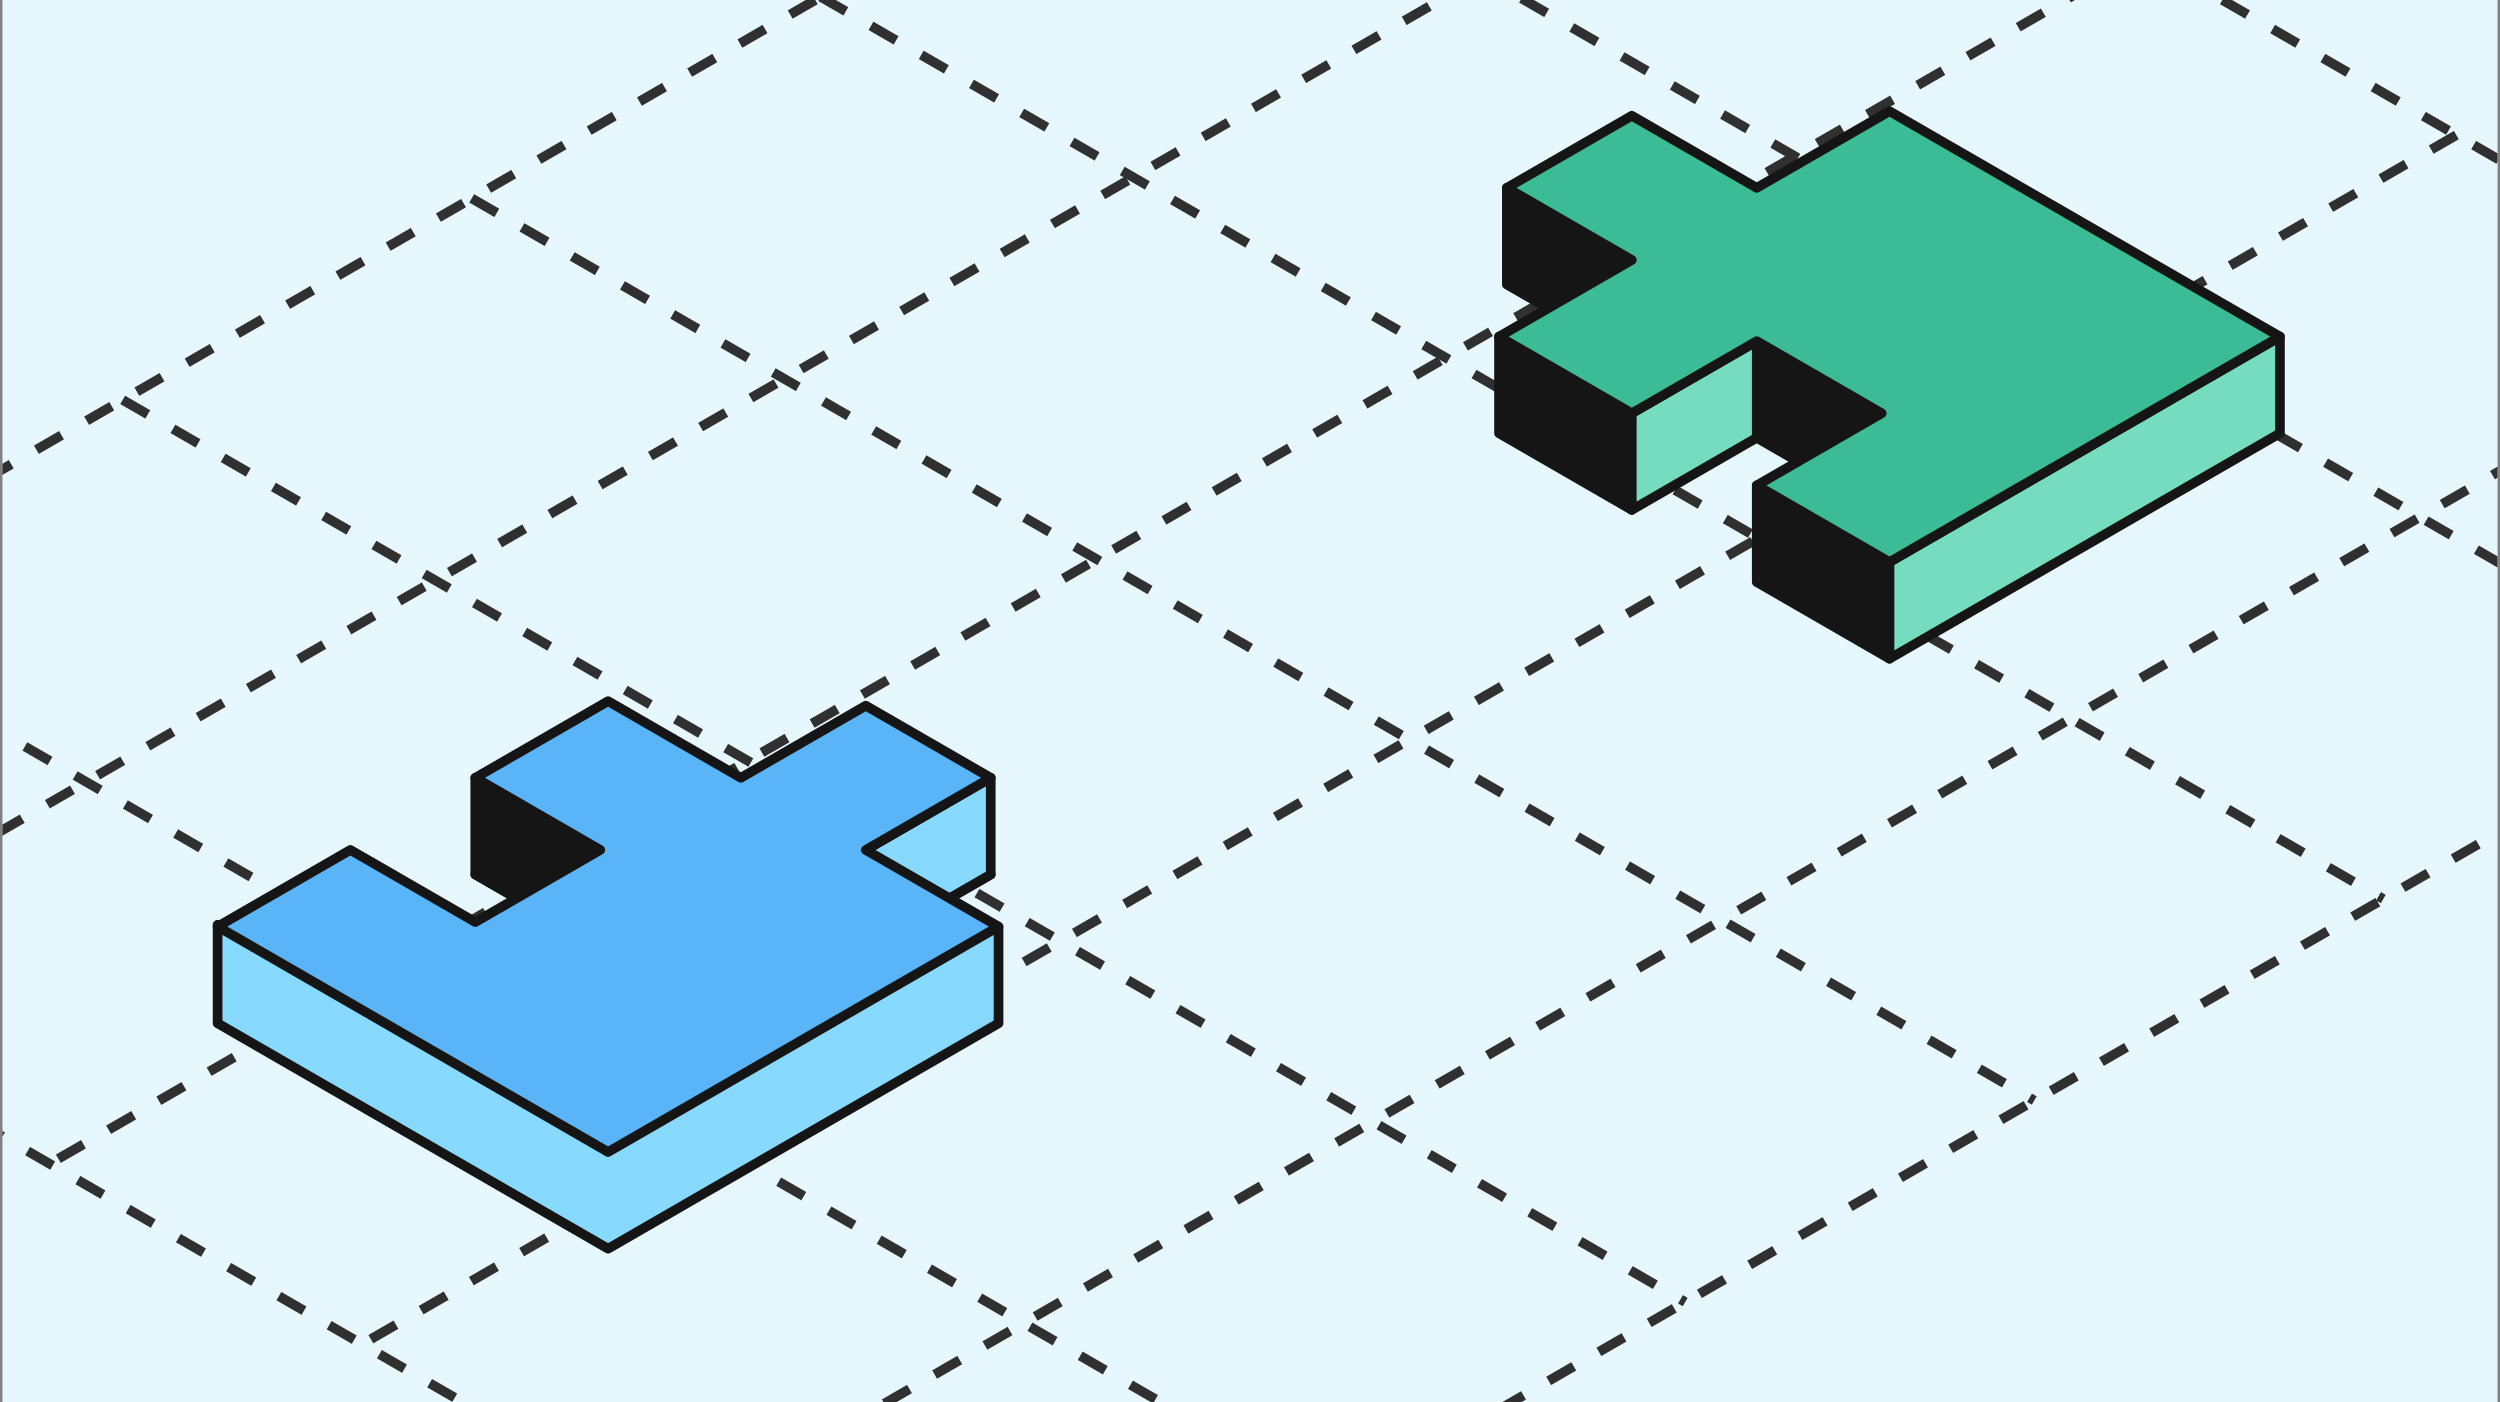 <svg width="517" height="290" viewBox="0 0 517 290" fill="none" xmlns="http://www.w3.org/2000/svg">
<rect x="0" y="0" width="517" height="290" fill="#808080" stroke="none"/>
<g clip-path="url(#clip0_436_11078)">
<rect width="516" height="290" transform="translate(0.5)" fill="#E6F7FE"/>
<path d="M-119 166.045L204.136 352.608" stroke="#303030" stroke-width="2" stroke-dasharray="6 6"/>
<path d="M-46.818 124.371L276.318 310.934" stroke="#303030" stroke-width="2" stroke-dasharray="6 6"/>
<path d="M25.363 82.697L348.499 269.26" stroke="#303030" stroke-width="2" stroke-dasharray="6 6"/>
<path d="M97.545 41.023L420.681 227.586" stroke="#303030" stroke-width="2" stroke-dasharray="6 6"/>
<path d="M169.725 -0.65L492.861 185.912" stroke="#303030" stroke-width="2" stroke-dasharray="6 6"/>
<path d="M378.719 -46.685L-54.368 203.357" stroke="#303030" stroke-width="2" stroke-dasharray="6 6"/>
<path d="M314.094 -83.998L-118.993 166.044" stroke="#303030" stroke-width="2" stroke-dasharray="6 6"/>
<path d="M443.344 -9.373L10.257 240.669" stroke="#303030" stroke-width="2" stroke-dasharray="6 6"/>
<path d="M507.969 27.939L74.882 277.982" stroke="#303030" stroke-width="2" stroke-dasharray="6 6"/>
<path d="M572.6 65.252L139.513 315.294" stroke="#303030" stroke-width="2" stroke-dasharray="6 6"/>
<path d="M637.225 102.564L204.138 352.607" stroke="#303030" stroke-width="2" stroke-dasharray="6 6"/>
<path d="M241.906 -42.324L565.042 144.239" stroke="#303030" stroke-width="2" stroke-dasharray="6 6"/>
<path d="M314.094 -83.998L637.23 102.565" stroke="#303030" stroke-width="2" stroke-dasharray="6 6"/>
<path d="M390.749 116.235L363.294 100.385V120.369L390.749 136.219V116.235Z" fill="#151515"/>
<path d="M389.134 85.468L363.294 70.551V90.535L389.134 105.452V85.468Z" fill="#151515"/>
<path d="M337.455 85.468L310 69.618V89.602L337.455 105.452V85.468Z" fill="#151515"/>
<path d="M311.615 38.852L337.455 53.769V73.753L311.615 58.836V38.852Z" fill="#151515"/>
<path d="M390.749 116.235L363.294 100.385V120.369L390.749 136.219V116.235Z" stroke="#151515" stroke-width="2" stroke-linejoin="round"/>
<path d="M389.134 85.468L363.294 70.551V90.535L389.134 105.452V85.468Z" stroke="#151515" stroke-width="2" stroke-linejoin="round"/>
<path d="M337.455 85.468L310 69.618V89.602L337.455 105.452V85.468Z" stroke="#151515" stroke-width="2" stroke-linejoin="round"/>
<path d="M311.615 38.852L337.455 53.769V73.753L311.615 58.836V38.852Z" stroke="#151515" stroke-width="2" stroke-linejoin="round"/>
<path d="M471.496 69.615L390.747 116.232V136.216L471.496 89.599V69.615Z" fill="#75DCC0"/>
<path d="M363.293 70.548L337.453 85.465V105.449L363.293 90.531V70.548Z" fill="#75DCC0"/>
<path d="M471.496 69.615L390.747 116.232V136.216L471.496 89.599V69.615Z" stroke="#151515" stroke-width="2" stroke-linejoin="round"/>
<path d="M363.293 70.548L337.453 85.465V105.449L363.293 90.531V70.548Z" stroke="#151515" stroke-width="2" stroke-linejoin="round"/>
<path d="M390.749 23L471.498 69.616L390.749 116.233L363.294 100.383L389.134 85.466L363.294 70.549L337.455 85.466L310 69.616L337.455 53.767L311.615 38.849L337.455 23.932L363.294 38.849L390.749 23Z" fill="#3BBB96" stroke="#151515" stroke-width="2" stroke-linejoin="round"/>
<path d="M204.883 180.85L179.043 165.932L153.203 180.85L125.749 165L98.294 180.85L124.134 195.767L98.294 210.684L45 191.243V211.616L125.749 258.233L206.498 211.616V191.743L179.043 195.767L204.883 180.85Z" fill="#87D9FD" stroke="#151515" stroke-width="2" stroke-linejoin="round"/>
<path d="M179.043 175.769L204.883 160.852V180.836L179.043 195.753V175.769Z" fill="#87D9FD" stroke="#151515" stroke-width="2" stroke-linejoin="round"/>
<path d="M124.129 175.769L98.289 160.852V180.836L124.129 195.753V175.769Z" fill="#151515" stroke="#151515" stroke-width="2" stroke-linejoin="round"/>
<path d="M204.883 160.85L179.043 145.932L153.203 160.85L125.749 145L98.294 160.85L124.134 175.767L98.294 190.684L72.455 175.767L45 191.616L125.749 238.233L206.498 191.616L179.043 175.767L204.883 160.85Z" fill="#59B5F8" stroke="#151515" stroke-width="2" stroke-linejoin="round"/>
</g>
<defs>
<clipPath id="clip0_436_11078">
<rect width="516" height="290" fill="white" transform="translate(0.5)"/>
</clipPath>
</defs>
</svg>
